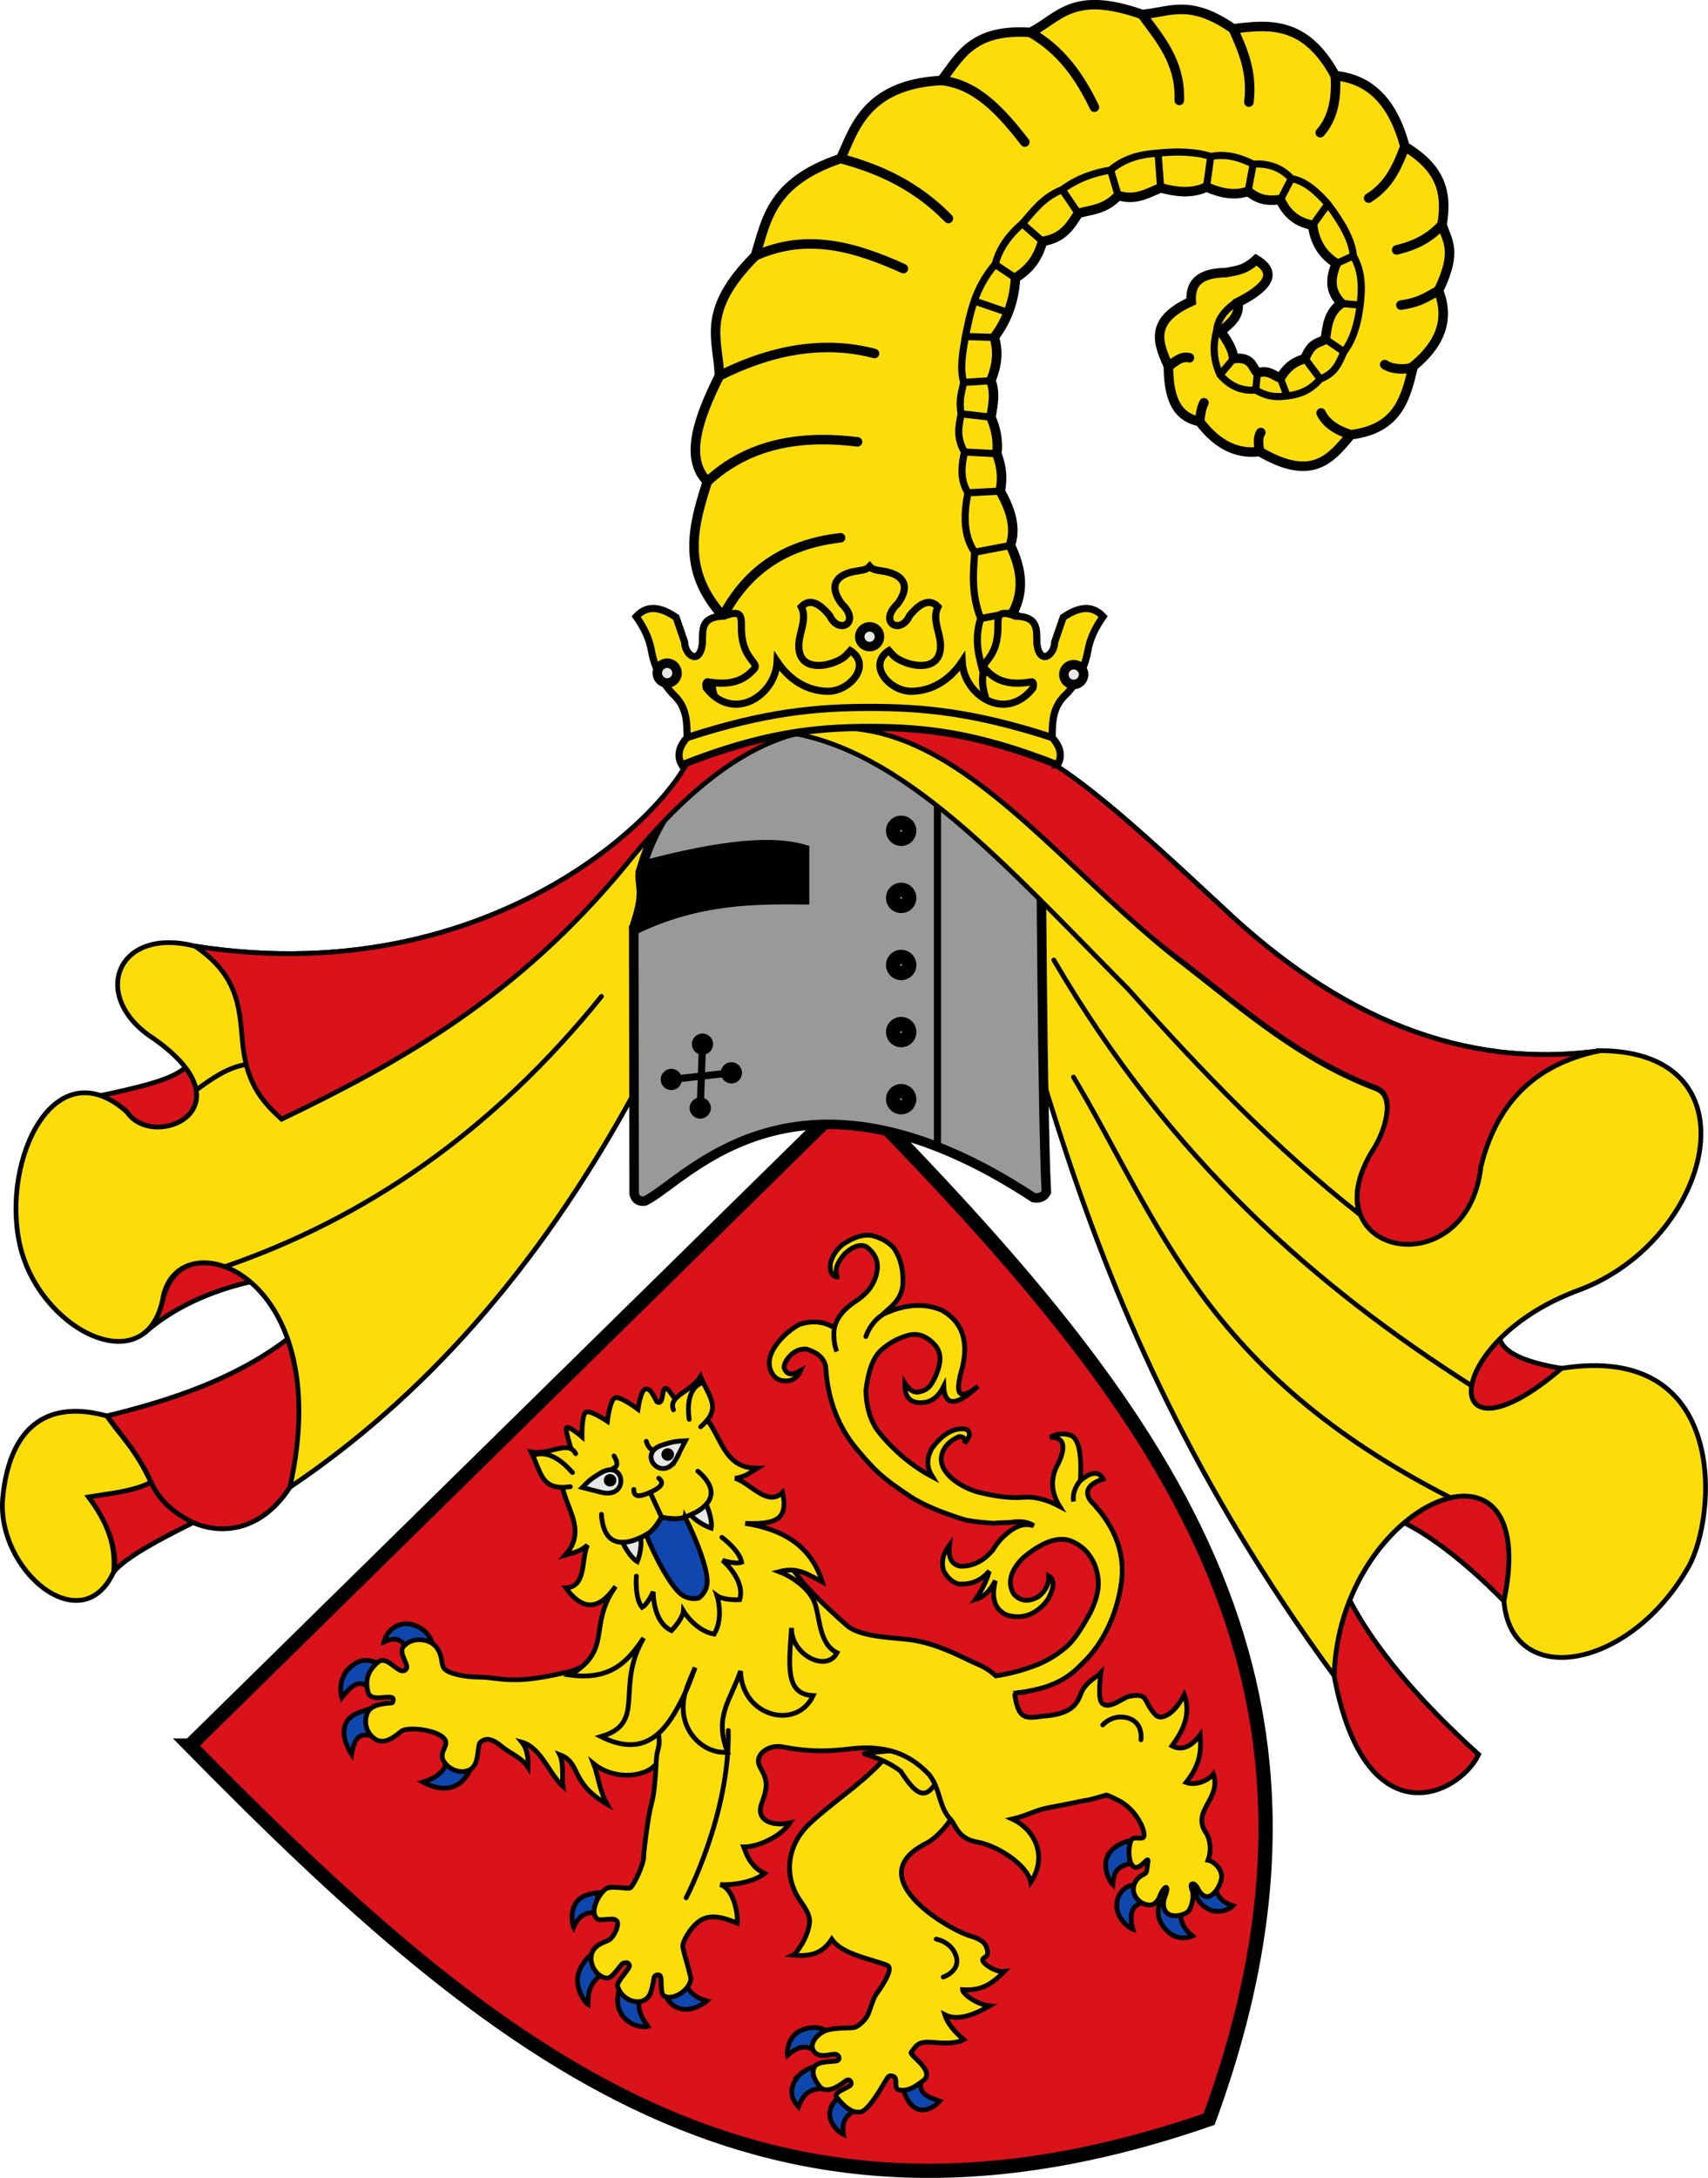 <?xml version="1.0" encoding="UTF-8" standalone="no"?>
<!-- Created with Inkscape (http://www.inkscape.org/) -->

<svg
   xmlns:dc="http://purl.org/dc/elements/1.1/"
   xmlns:cc="http://creativecommons.org/ns#"
   xmlns:rdf="http://www.w3.org/1999/02/22-rdf-syntax-ns#"
   xmlns:svg="http://www.w3.org/2000/svg"
   xmlns="http://www.w3.org/2000/svg"
   xmlns:sodipodi="http://sodipodi.sourceforge.net/DTD/sodipodi-0.dtd"
   xmlns:inkscape="http://www.inkscape.org/namespaces/inkscape"
   width="95.054mm"
   height="121.167mm"
   viewBox="0 0 95.054 121.167"
   version="1.1"
   id="svg8"
   inkscape:version="0.92.4 (5da689c313, 2019-01-14)"
   sodipodi:docname="CoA Sayn.svg">
  <defs
     id="defs2" />
  <sodipodi:namedview
     id="base"
     pagecolor="#ffffff"
     bordercolor="#666666"
     borderopacity="1.0"
     inkscape:pageopacity="0.0"
     inkscape:pageshadow="2"
     inkscape:zoom="1.4"
     inkscape:cx="96.060833"
     inkscape:cy="221.53908"
     inkscape:document-units="mm"
     inkscape:current-layer="layer1"
     showgrid="false"
     inkscape:snap-global="false"
     inkscape:snap-grids="false"
     inkscape:snap-to-guides="false"
     inkscape:window-width="1920"
     inkscape:window-height="1001"
     inkscape:window-x="-9"
     inkscape:window-y="-9"
     inkscape:window-maximized="1"
     inkscape:object-paths="false"
     inkscape:object-nodes="true">
    <inkscape:grid
       type="xygrid"
       id="grid826"
       originx="-125.135"
       originy="54.579" />
  </sodipodi:namedview>
  <g
     inkscape:label="Ebene 1"
     inkscape:groupmode="layer"
     id="layer1"
     transform="translate(-125.135,-230.413)">
    <g
       id="g7974">
      <g
         transform="translate(102.054,0.756)"
         id="g5171">
        <path
           style="fill:#da121a;fill-opacity:1;stroke:#000000;stroke-width:0.265px;stroke-linecap:butt;stroke-linejoin:miter;stroke-opacity:1"
           d="m 31.159,303.785 c 0.58,-0.501 0.813,-1.125 0.969,-1.776 0.816,-3.329 4.068,-1.909 4.879,-1.037 -2.391,0.559 -4.338,1.499 -5.848,2.813 z"
           id="path3963"
           inkscape:connector-curvature="0"
           sodipodi:nodetypes="cccc" />
        <path
           style="fill:#fcdd09;fill-opacity:1;stroke:#000000;stroke-width:0.265px;stroke-linecap:butt;stroke-linejoin:miter;stroke-opacity:1"
           d="m 29.411,317.104 c -1.785,3.915 -6.561,-0.11 -6.175,-4.131 0.349,-3.641 2.215,-5.527 5.797,-4.538 0.815,1.199 1.573,1.771 2.453,3.7 -0.934,0.484 -2.234,0.617 -3.469,0.812 0.935,1.203 1.525,2.54 1.394,4.158 z"
           id="path3970"
           inkscape:connector-curvature="0"
           sodipodi:nodetypes="cscccc" />
        <path
           style="fill:#da121a;fill-opacity:1;stroke:#000000;stroke-width:0.265px;stroke-linecap:butt;stroke-linejoin:miter;stroke-opacity:1"
           d="m 97.329,322.891 c 0.274,-9.702 11.644,-14.593 9.449,-4.158 -10.399,-10.526 -14.32,-3.078 -1.407,8.535 -1.142,2.352 -6.343,4.702 -8.042,-4.377 z"
           id="path3944"
           inkscape:connector-curvature="0"
           sodipodi:nodetypes="cccc" />
        <path
           style="fill:#da121a;fill-opacity:1;stroke:#000000;stroke-width:0.265px;stroke-linecap:butt;stroke-linejoin:miter;stroke-opacity:1"
           d="m 109.991,305.788 c -3.459,2.951 -5.159,2.58 -5.026,1.113 0.066,-0.733 0.591,-1.741 1.583,-2.743 0.218,0.713 1.266,1.274 3.443,1.63 z"
           id="path3956"
           inkscape:connector-curvature="0"
           sodipodi:nodetypes="cccc" />
        <path
           style="fill:#da121a;fill-opacity:1;stroke:#000000;stroke-width:0.265px;stroke-linecap:butt;stroke-linejoin:miter;stroke-opacity:1"
           d="m 33.395,289.044 c -0.711,0.695 -2.697,1.134 -4.716,1.567 0.597,0.225 1.063,0.544 1.465,0.908 1.354,1.957 5.435,0.332 3.251,-2.476 z"
           id="path3960"
           inkscape:connector-curvature="0"
           sodipodi:nodetypes="cccc" />
        <path
           style="fill:#da121a;fill-opacity:1;stroke:#000000;stroke-width:0.265px;stroke-linecap:butt;stroke-linejoin:miter;stroke-opacity:1"
           d="m 39.089,304.152 c -2.906,2.207 -6.4,3.387 -10.056,4.281 0.892,1.178 1.863,2.293 2.457,3.709 1.274,2.642 5.276,4.027 7.725,0.26 0.662,-2.761 0.798,-5.43 -0.126,-8.25 z"
           id="path3966"
           inkscape:connector-curvature="0"
           sodipodi:nodetypes="ccccc" />
        <path
           style="fill:#da121a;fill-opacity:1;stroke:#000000;stroke-width:0.265px;stroke-linecap:butt;stroke-linejoin:miter;stroke-opacity:1"
           d="m 31.487,312.134 c -1.155,0.552 -2.314,0.609 -3.469,0.812 1.441,1.92 1.558,3.492 1.394,4.158 0.671,-0.797 2.435,-1.75 4.415,-2.734 -1.074,-0.537 -1.905,-1.246 -2.34,-2.236 z"
           id="path3968"
           inkscape:connector-curvature="0"
           sodipodi:nodetypes="ccccc" />
        <g
           id="g5155">
          <path
             sodipodi:nodetypes="ccccccscccccccccscsc"
             inkscape:connector-curvature="0"
             id="path3905"
             d="m 112.12,288.113 c -7.644,1.067 -14.583,-1.894 -20.981,-7.951 -11.915,-11.082 -12.947,-11.782 -29.333,-9.555 0.177,2.724 -10.316,14.443 -27.863,11.693 -4.389,-1.137 -5.914,2.845 -2.288,5.156 5.473,3.866 -0.043,6.27 -1.512,4.063 -4.035,-3.585 -7,2.662 -5.966,7.357 1.044,4.742 6.94,7.709 7.95,3.131 0.665,-4.641 9.803,-1.739 7.087,10.394 7.22,-4.856 13.692,-11.904 19.15,-21.923 l 0.139,-9.674 c 0.214,-0.804 0.407,-1.609 0.201,-2.421 0.62,-2.749 3.205,-6.837 3.102,-7.778 4.468,-0.685 8.854,-1.15 13.133,-0.901 5.784,14.887 6.786,31.917 22.39,53.185 0.274,-9.702 11.644,-14.593 9.449,-4.158 0.409,4.952 7.02,3.844 10.271,-1.902 1.579,-2.791 2.292,-12.524 -7.059,-11.044 -6.917,5.902 -6.801,-1.485 0.945,-4.347 7.385,-2.728 10.139,-13.294 1.184,-13.328 z"
             style="fill:#fcdd09;fill-opacity:1;stroke:#000000;stroke-width:0.265px;stroke-linecap:butt;stroke-linejoin:miter;stroke-opacity:1" />
          <g
             id="g3985">
            <path
               style="fill:none;stroke:#000000;stroke-width:0.265px;stroke-linecap:butt;stroke-linejoin:miter;stroke-opacity:1"
               d="m 34.001,290.302 c 0.883,-0.652 1.775,-1.266 2.782,-1.423"
               id="path3972"
               inkscape:connector-curvature="0"
               sodipodi:nodetypes="cc" />
            <path
               style="fill:none;stroke:#000000;stroke-width:0.265px;stroke-linecap:round;stroke-linejoin:miter;stroke-opacity:1"
               d="m 35.604,300.127 c 7.762,-2.675 14.825,-7.448 20.95,-15.034"
               id="path3974"
               inkscape:connector-curvature="0"
               sodipodi:nodetypes="cc" />
            <path
               style="fill:none;stroke:#000000;stroke-width:0.265px;stroke-linecap:round;stroke-linejoin:miter;stroke-opacity:1"
               d="M 103.805,312.985 C 90.066,305.993 87.626,297.646 82.824,289.582"
               id="path3977"
               inkscape:connector-curvature="0"
               sodipodi:nodetypes="cc" />
            <path
               style="fill:none;stroke:#000000;stroke-width:0.265px;stroke-linecap:round;stroke-linejoin:miter;stroke-opacity:1"
               d="m 104.983,306.756 c -8.653,-5.508 -16.732,-12.537 -23.255,-23.686"
               id="path3979"
               inkscape:connector-curvature="0"
               sodipodi:nodetypes="cc" />
          </g>
        </g>
      </g>
      <g
         id="g7565">
        <path
           inkscape:connector-curvature="0"
           id="path2384"
           style="fill:#da121a;fill-opacity:1;fill-rule:evenodd;stroke:#000000;stroke-width:0.794;stroke-linecap:butt;stroke-linejoin:miter;stroke-miterlimit:4;stroke-dasharray:none;stroke-opacity:1"
           d="m 135.707,327.529 36.918,-36.279 c 17.363,17.679 28.786,32.541 19.797,57.069 -24.681,8.56 -39.342,-3.121 -56.715,-20.79 z"
           sodipodi:nodetypes="cccc" />
        <g
           id="g7521">
          <path
             sodipodi:nodetypes="ccccccccccccccccccccc"
             inkscape:connector-curvature="0"
             style="color:#000000;display:inline;overflow:visible;visibility:visible;fill:#0f47af;fill-opacity:1;fill-rule:evenodd;stroke:#000000;stroke-width:0.265;stroke-linecap:butt;stroke-linejoin:miter;stroke-miterlimit:4;stroke-dasharray:none;stroke-dashoffset:0;stroke-opacity:1;marker:none;enable-background:accumulate"
             id="path3031-4-4-7-0-9-0-0"
             d="m 169.354,343.623 c -0.428,0.423 -0.419,1.043 -0.394,1.14 0.839,-0.723 1.181,-0.45 1.936,-0.106 0.086,-0.514 0.167,-0.962 0.243,-1.233 -0.11,-0.142 -0.669,-0.331 -1.314,-0.094 -0.197,0.073 -0.351,0.174 -0.471,0.293 z m 0.287,2.215 c -0.089,0.084 -0.17,0.181 -0.237,0.293 -0.486,0.822 0.016,1.314 0.17,1.49 0.381,-1.071 0.997,-0.98 1.763,-1.044 l -0.546,-1.265 c -0.219,0.037 -0.764,0.16 -1.151,0.526 z m 2.705,0.933 c 0,0 -0.81,0.33 -0.996,0.984 -0.2,0.706 0.434,1.281 0.726,1.406 -0.169,-0.945 0.443,-1.333 1.082,-1.438 z m 3.006,-0.37 c 0.382,1.852 1.542,1.539 2.078,0.905 -0.871,-0.298 -1.233,-0.463 -0.977,-1.387 z" />
          <path
             inkscape:connector-curvature="0"
             style="color:#000000;display:inline;overflow:visible;visibility:visible;fill:#fcdd09;fill-opacity:1;fill-rule:evenodd;stroke:#000000;stroke-width:0.265;stroke-linecap:butt;stroke-linejoin:miter;stroke-miterlimit:4;stroke-dasharray:none;stroke-dashoffset:0;stroke-opacity:1;marker:none;enable-background:accumulate"
             id="path3039-5-6-2-9-7-6-4"
             d="m 170.139,331.922 c -1.347,1.323 -1.299,3.043 -0.486,4.215 0.349,0.503 0.568,0.867 0.534,1.234 -0.086,0.901 -0.793,1.769 -0.894,1.814 1.03,0.099 1.635,-0.125 2.133,-0.883 0.552,0.825 2.04,1.059 3.07,1.446 0.348,0.131 -0.046,0.851 -0.607,1.63 -0.182,0.253 -0.347,0.946 -0.5,1.212 -0.159,0.275 -0.509,0.578 -0.713,0.624 -0.21,0.048 -1.206,-0.02 -1.68,0.215 -0.442,0.218 -0.798,0.692 -0.608,1.04 0.302,0.555 1.05,0.162 1.277,0.239 0.22,0.075 0.209,0.32 0.04,0.364 -0.201,0.052 -1.066,-5.2e-4 -1.242,0.332 -0.133,0.25 -0.121,0.579 0.3,1.105 0.357,0.446 1.143,-0.083 1.413,-0.31 0.22,-0.185 0.392,0.043 0.306,0.203 -0.092,0.172 -1.011,0.394 -0.774,0.701 0.237,0.307 0.782,0.948 1.352,0.802 0.448,-0.115 1.213,-1.484 1.306,-1.636 0.11,-0.181 0.211,-0.364 0.302,-0.367 0.618,-0.019 0.06,0.739 0.558,0.796 0.529,0.061 0.9,-0.25 1.269,-0.51 0.758,-0.534 -0.788,-1.445 -0.651,-1.594 0.269,-0.349 0.344,-0.517 0.794,-0.561 0.45,-0.044 1.443,0.211 2.132,-0.145 -0.517,-0.434 -0.902,-0.902 -1.056,-1.383 0.724,0.369 1.654,-0.009 2.498,-0.495 -0.723,-0.062 -1.515,-0.685 -1.515,-0.9 0.925,0.058 1.517,-0.172 2.328,-1.016 -0.43,0.06 -1.086,-0.354 -1.18,-0.559 -0.144,-0.315 0.436,-0.089 0.196,-0.781 -0.151,-0.436 -0.731,-0.571 -1.008,-0.664 -1.268,-0.425 -6.015,-3.256 -2.392,-5.098 1.395,-0.709 2.526,-3.226 2.492,-3.545 -0.267,-2.538 -2.495,-2.713 -3.758,-2.829 -0.786,2.159 -3.512,3.657 -5.236,5.304 z"
             sodipodi:nodetypes="cccccccccccccccccccccccccccccccscsccc" />
          <path
             sodipodi:nodetypes="ccccc"
             inkscape:connector-curvature="0"
             style="color:#000000;display:inline;overflow:visible;visibility:visible;fill:#fcdd09;fill-opacity:1;fill-rule:evenodd;stroke:#000000;stroke-width:0.265;stroke-linecap:butt;stroke-linejoin:miter;stroke-miterlimit:4;stroke-dasharray:none;stroke-dashoffset:0;stroke-opacity:1;marker:none;enable-background:accumulate"
             id="path3041-5-0-6-4-2-9-7"
             d="m 175.257,328.954 c 0.789,1.2 1.273,1.615 1.865,0.796 0.494,-0.678 0.032,-1.149 -0.657,-1.54 -0.615,-0.348 -1.147,-0.468 -1.937,-0.374 -2.515,0.247 -0.862,-0.095 0.729,1.117 z" />
          <path
             d="m 157.307,336.133 c -0.406,0.406 -0.392,1.175 -0.246,1.498 0.27,-0.61 0.653,-0.826 1.174,-0.81 l 0.203,-1.106 c 0,0 -0.649,0.038 -1.044,0.34 -0.031,0.024 -0.059,0.05 -0.086,0.077 z m 0.63,3.105 c -0.222,0.22 -0.535,0.602 -0.635,1.071 -0.155,0.735 0.381,1.531 0.558,1.624 -0.009,-0.889 0.191,-1.352 1.175,-1.982 l -0.866,-0.919 c 0,0 -0.099,0.074 -0.232,0.206 z m 1.822,1.441 c 0,0 -0.491,0.932 -0.107,1.67 0.41,0.787 1.265,0.885 1.535,0.804 -0.337,-0.501 -0.84,-1.2 -0.173,-2.185 z m 2.182,0.127 c 0.115,0.372 0.246,0.971 0.824,1.274 0.704,0.369 1.509,-0.169 1.713,-0.344 -0.884,-0.239 -1.165,-0.735 -1.434,-1.542 z"
             id="path3055-1-1-6-3-2-3-4"
             style="color:#000000;display:inline;overflow:visible;visibility:visible;fill:#0f47af;fill-opacity:1;fill-rule:evenodd;stroke:#000000;stroke-width:0.265;stroke-linecap:butt;stroke-linejoin:miter;stroke-miterlimit:4;stroke-dasharray:none;stroke-dashoffset:0;stroke-opacity:1;marker:none;enable-background:accumulate"
             inkscape:connector-curvature="0" />
          <g
             style="display:inline;fill:#fcef3c;fill-opacity:1;stroke:#000000;stroke-width:2.769;stroke-miterlimit:4;stroke-dasharray:none;stroke-opacity:1"
             id="g3019-8-9-9-1-1-4-2"
             transform="matrix(0.073,-0.061,0.061,0.073,138.242,324.456)">
            <path
               inkscape:connector-curvature="0"
               style="color:#000000;display:inline;overflow:visible;visibility:visible;fill:#0f47af;fill-opacity:1;fill-rule:evenodd;stroke:#000000;stroke-width:3.149;stroke-linecap:butt;stroke-linejoin:miter;stroke-miterlimit:4;stroke-dasharray:none;stroke-dashoffset:0;stroke-opacity:1;marker:none;enable-background:accumulate"
               id="path3021-8-3-7-2-9-9-0"
               transform="matrix(0.878,-0.049,0.049,0.878,-31.865,-17.784)"
               d="m 100.406,63.094 c -10.114,0.192 -15.591,8.079 -17.031,10.938 17.972,-2.722 16.411,2.56 19.719,13.25 L 118.688,80.75 C 117.275,75.131 114.799,66.011 106.5,63.844 c -2.196,-0.573 -4.221,-0.786 -6.094,-0.75 z m 37.906,0.438 c -3.399,-0.067 -6.729,0.907 -9.125,2.656 7.044,2.514 10.928,5.506 7.406,17.156 l 13.344,8.875 c 3.328,-4.026 6.824,-13.231 0.125,-22.719 -2.867,-4.061 -7.38,-5.883 -11.75,-5.969 z M 78.625,87.562 C 72.586,87.381 65.348,91.266 62.375,106.031 78.096,94.162 78.159,105.605 86.031,113.25 l 10.625,-18.094 c 0,0 -6.036,-4.281 -14.094,-6.906 -1.198,-0.39 -2.544,-0.646 -3.938,-0.688 z m 32.656,58.562 c -6.582,10.649 -15.364,11.329 -26.812,5.844 7.307,21.353 23.868,21.132 38.875,9.188 z" />
            <path
               inkscape:connector-curvature="0"
               style="color:#000000;display:inline;overflow:visible;visibility:visible;fill:#fcdd09;fill-opacity:1;fill-rule:evenodd;stroke:#000000;stroke-width:2.769;stroke-linecap:butt;stroke-linejoin:miter;stroke-miterlimit:4;stroke-dasharray:none;stroke-dashoffset:0;stroke-opacity:1;marker:none;enable-background:accumulate"
               id="path3029-2-4-3-5-8-4-8"
               d="m 98.501,125.347 c 0.889,5.229 4.911,12.556 3.959,18.978 3.503,-3.896 6.617,-8.713 6.651,-13.638 6.555,9.628 0.393,24.304 1.84,35.248 2.624,-4.048 9.277,-10.237 10.465,-15.438 6.781,12.013 -6.142,15.906 2.694,40.028 1.654,-9.103 7.092,-16.961 9.135,-23.276 3.324,16.801 20.525,26.677 29.477,23.121 23.28,25.744 47.76,12.997 44.111,-16.766 0,0 -0.242,-41.274 -5.696,-44.655 -5.922,-3.671 -36.564,-7.951 -45.091,-12.468 -9.624,-5.098 -17.514,-9.178 -25.143,-15.167 -7.629,-5.989 -11.522,-11.601 -16.544,-15.833 -7.069,-5.958 -12,-12.812 -12.411,-16.147 -0.503,-4.081 3.373,-5.5 4.316,-12.122 1.122,-7.879 -7.503,-15.532 -14.804,-13.781 -4.162,0.998 -3.978,8.881 -6.125,10.644 -0.506,0.416 -1.138,0.597 -1.983,0.423 -4.426,-0.913 -1.889,-13.769 -8.914,-13.699 -7.025,0.07 -12.42,2.647 -15.64,9.806 -2.588,5.754 8.236,8.657 8.895,11.861 0.148,0.718 -1.292,1.893 -2.031,1.935 -0.488,0.028 -8.666,-7.47 -14.39,-5.031 -4.46,1.901 -8.996,7.68 -6.823,15.007 1.879,6.336 10.449,6.103 14.582,6.209 4.9,0.125 16.888,13.112 16.519,19.431 0.141,5.058 -7.504,3.684 -8.609,9.587 -1.417,7.57 5.049,15.399 11.485,13.884 4.816,-1.134 9.536,-7.907 11.737,-8.295 5.373,-0.466 7.352,4.35 8.337,10.155 z" />
          </g>
          <path
             inkscape:connector-curvature="0"
             style="color:#000000;display:inline;overflow:visible;visibility:visible;fill:#0f47af;fill-opacity:1;fill-rule:evenodd;stroke:#000000;stroke-width:0.265;stroke-linecap:butt;stroke-linejoin:miter;stroke-miterlimit:4;stroke-dasharray:none;stroke-dashoffset:0;stroke-opacity:1;marker:none;enable-background:accumulate"
             id="path3069-1-6-0-7-2-7-4"
             d="m 186.909,333.465 c -0.052,0.067 -0.099,0.139 -0.138,0.219 -0.286,0.584 0.075,1.362 0.294,1.58 0.05,-0.733 0.273,-1.084 1.214,-1.208 -0.073,-0.317 -0.16,-0.772 -0.248,-1.23 -0.133,0.005 -0.758,0.169 -1.123,0.639 z m 0.639,2.196 c -0.12,0.146 -0.219,0.341 -0.254,0.585 -0.132,0.91 0.755,1.459 0.884,1.504 -0.254,-1.082 0.036,-1.462 0.943,-1.553 l -1.002,-0.896 c -0.114,0.005 -0.372,0.117 -0.571,0.36 z m 2.164,0.551 c 0,0 -0.405,0.711 0.234,1.479 0.638,0.767 1.375,0.513 1.549,0.43 -0.583,-0.464 -0.861,-1.132 -0.489,-1.962 z m 1.98,-0.79 c -0.003,0.24 -0.075,0.688 0.519,1.105 0.639,0.449 1.344,0.129 1.545,-0.089 -0.749,-0.216 -1.026,-0.752 -1.007,-1.333 z" />
          <g
             transform="matrix(0.06,-0.059,0.059,0.06,111.352,324.577)"
             id="g6278">
            <path
               sodipodi:nodetypes="cccccccccccccccccccccccccccccccccccccccccccccccccccccccccccccccccccccccccccccccccccccccccccccccccscccccccccccccccccccccccccccccccccscccccccccccccccccccccscsccccccccccccccccccccccccccccccccscccccccccccccsccsccc"
               style="fill:#fcdd09;fill-opacity:1;stroke:#000000;stroke-width:3.161;stroke-miterlimit:4;stroke-dasharray:none"
               d="m 597.494,587.506 c 1.155,0.833 2.313,1.784 3.463,2.617 10.813,7.376 22.262,13.51 38.409,12.914 h 0.437 0.721 0.288 0.723 c 19.187,0.233 38.164,-7.686 52.873,-18.393 16.869,-12.019 25.38,-30.221 25.522,-54.256 0.573,-4.164 2.448,-6.543 5.767,-7.139 2.6,-0.355 5.914,0.355 10.239,2.499 1.729,-5.71 -2.021,-9.042 -11.104,-9.757 h -0.146 c -0.146,-0.118 -0.435,-0.118 -0.575,-0.118 -5.771,0.833 -9.951,3.093 -12.547,6.78 2.596,-3.688 6.775,-5.948 12.547,-6.78 0.146,-0.119 0.434,-0.119 0.575,-0.119 13.7,-12.493 19.032,-21.297 15.86,-26.295 -2.16,-3.927 -5.479,-6.663 -10.236,-7.973 6.486,6.067 3.893,11.423 -7.787,15.941 -10.669,2.854 -17.305,9.995 -19.754,21.063 -2.886,-9.161 -7.065,-16.184 -12.546,-20.821 -6.777,-5.475 -13.41,-13.92 -20.044,-24.985 -3.75,-7.496 -5.479,-14.275 -5.334,-20.583 0,-1.547 0.287,-2.975 0.573,-4.4 v -0.117 c 1.011,-4.046 3.173,-6.782 6.487,-8.566 4.475,-2.379 9.806,-2.379 15.72,-0.119 2.309,2.145 2.159,4.046 -0.435,5.71 6.055,-0.475 8.507,-2.497 7.063,-6.187 -0.723,-0.952 -1.586,-1.784 -2.45,-2.617 -5.049,-4.165 -12.543,-5.593 -22.495,-3.926 -0.146,0.119 -0.287,0.119 -0.575,0.119 -0.288,0.118 -0.722,0.354 -1.01,0.476 -6.202,2.144 -9.811,6.544 -11.249,13.088 -4.471,-14.041 -6.057,-29.147 -4.612,-45.448 0.865,-8.687 5.192,-17.488 13.268,-26.176 10.237,-8.092 18.603,-12.136 25.668,-11.896 6.926,0.236 13.411,2.021 19.757,5.473 6.2,3.451 8.798,9.638 8.075,18.322 -0.864,5.593 -5.05,9.875 -12.4,12.969 -0.435,0.119 -0.575,0.357 -0.865,0.478 -1.299,0.478 -2.885,1.069 -4.611,1.548 -0.726,0.118 -1.441,0.354 -2.163,0.476 -3.314,0.833 -6.777,-0.237 -10.096,-2.734 -2.162,-2.262 -2.597,-5.594 -1.587,-9.993 -6.486,6.066 -6.921,11.775 -1.153,17.015 4.612,4.283 10.671,4.996 18.026,2.498 -8.078,8.923 -4.474,14.276 10.957,15.586 1.587,0.118 3.317,0.237 5.192,0.237 -11.685,-1.189 -14.564,-4.401 -8.653,-9.398 0.867,-0.833 1.876,-1.666 3.318,-2.498 1.009,-0.714 1.874,-1.429 3.024,-2.021 18.313,-9.994 25.093,-22.965 20.479,-38.786 -4.185,-9.876 -11.972,-17.61 -23.65,-22.847 -1.874,-0.832 -3.893,-1.547 -6.057,-2.498 2.453,0.118 5.048,0.237 7.643,0.356 6.054,0.247 11.245,-1.418 15.426,-4.868 7.065,-6.425 11.395,-13.563 12.836,-21.535 0.266,-5.351 -1.178,-10.705 -4.494,-16.058 -0.146,-0.119 -0.146,-0.237 -0.146,-0.237 -0.432,-0.595 -0.864,-0.953 -1.295,-1.428 -0.146,-0.238 -0.289,-0.356 -0.289,-0.476 -0.577,-0.479 -1.011,-0.833 -1.589,-1.312 -1.874,-1.547 -4.178,-2.854 -6.921,-3.807 -0.145,-0.119 -0.431,-0.119 -0.574,-0.238 -2.309,-0.713 -4.614,-1.427 -7.354,-1.903 -5.046,-0.476 -9.808,0.598 -14.132,3.096 -4.325,3.447 -5.48,6.664 -3.465,9.397 0,0.118 0,0.237 0.146,0.355 0.145,-0.119 0.145,-0.355 0.289,-0.479 1.729,-4.165 6.345,-6.424 13.985,-7.019 3.315,0.118 6.058,0.595 8.073,1.427 1.73,0.713 3.029,1.666 4.038,2.736 0.289,0.354 0.437,0.714 0.726,1.071 0.285,0.354 0.432,0.949 0.721,1.547 1.011,7.021 -1.01,12.374 -6.058,16.181 -6.488,4.878 -14.424,6.424 -23.938,4.521 -9.518,-1.901 -17.015,-1.068 -22.638,2.617 h -0.146 c -4.327,3.45 -7.646,7.495 -9.808,12.254 2.162,-4.759 5.479,-8.804 9.808,-12.254 v -0.112 c -1.876,-7.853 -6.923,-13.682 -14.854,-17.728 -5.479,-1.547 -11.534,-2.142 -18.313,-1.428 -9.519,1.188 -15.287,4.998 -17.16,11.541 -1.298,4.641 0.289,8.686 4.902,11.896 2.739,1.547 5.914,1.785 9.66,0.356 -6.488,-1.665 -8.651,-4.643 -6.343,-9.042 1.729,-1.784 4.758,-2.855 9.228,-2.855 4.181,0.119 7.498,1.666 9.949,4.522 2.884,5.354 3.751,9.875 2.452,13.92 -0.437,1.546 -1.298,2.974 -2.452,4.283 -12.401,14.396 -19.755,30.22 -22.207,47.591 -1.44,13.682 -1.585,23.676 -0.864,29.98 0.146,2.263 0.576,4.521 0.864,7.021 0.722,4.521 1.729,9.638 2.885,15.111 1.876,8.444 6.027,19.45 14.445,35.214 1.258,2.355 4.851,7.291 12.615,16.038 2.02,1.188 6.825,6.215 8.557,7.402 5.193,3.81 8.219,7.854 8.94,12.02 -2.312,-4.521 -6.488,-7.259 -12.546,-8.329 -1.013,-0.12 -2.021,-0.356 -3.027,-0.356 -5.048,-0.595 -10.096,-0.12 -14.997,1.19 -3.173,0.236 -6.2,0.236 -8.942,-0.238 -5.479,-0.952 -10.094,-3.332 -13.693,-7.02 -3.606,-4.878 -2.021,-9.994 4.609,-15.229 -7.21,1.071 -11.969,4.165 -14.708,9.4 -1.438,4.878 -1.295,9.161 0.727,12.967 5.046,5.949 11.392,8.804 19.028,8.448 h 1.594 c -0.578,0.234 -1.014,0.595 -1.594,0.832 -5.047,2.734 -11.103,4.759 -18.168,6.066 4.9,2.736 10.958,2.854 18.168,0.357 -10.233,6.305 -13.694,13.444 -10.521,21.534 4.758,8.564 12.396,12.729 23.217,12.135 h 0.146 c 0.144,-0.119 0.283,-0.119 0.571,-0.119 1.013,-0.119 1.876,-0.236 2.886,-0.354 8.65,-2.737 12.259,-6.31 11.104,-10.708 -3.315,3.926 -8.219,5.59 -14.275,5.114 -7.21,-1.902 -10.813,-5.946 -10.67,-12.49 0.866,-3.929 2.889,-6.9 5.914,-9.045 3.604,-2.498 8.797,-3.928 15.433,-3.928 16.146,1.312 26.24,5.949 30.139,13.921 3.604,8.447 2.974,15 0.381,22.376 -4.471,9.876 -10.527,15.75 -24.516,20.748 -8.65,2.5 -17.654,5.045 -25.3,5.045 -7.643,-0.234 -16.051,-2.053 -22.829,-4.786 -7.921,-3.354 -17.434,-8.243 -25.515,-14.304 -0.529,-7.506 -2.123,-11.337 -4.407,-16.974 -4.448,-12.027 -8.384,-24.179 -17.076,-36.771 -6.676,-9.672 -24.466,-26.205 -25.421,-39.152 -1.249,-16.781 -1.566,-34.696 -0.528,-43.425 2.844,-23.917 3.846,-28.461 -18.819,-36.161 -13.399,-4.552 -59.94,-16.495 -81.97,7.865 -11.257,12.446 -23.373,11.612 -33.164,28.233 -9.791,16.621 -10.013,11.332 -18.492,19.262 -8.48,7.931 -16.158,14.085 -18.586,15.658 -4.857,3.146 -6.568,3.775 -14.741,9.981 -8.173,6.206 -15.473,12.005 -16.835,13.528 -2.724,3.045 -17.31,8.769 -20.561,8.398 -2.006,-0.229 -7.715,-10.075 -11.997,-10.872 -5.367,-0.998 -18.008,2.785 -18.157,9.602 -0.08,3.652 9.742,7.118 8.189,11.213 -1.057,2.787 -8.795,5.545 -12.227,4.756 -1.962,-0.451 -7.622,-3.739 -12.27,-2.492 -8.684,2.33 -11.332,14.862 -6.185,19.746 2.616,2.482 12.8,-0.564 14.329,0.326 1.733,1.008 2.844,1.8 1.914,3.759 -1.008,2.125 -13.614,1.558 -15.204,4.326 -5.414,9.425 2.291,22.863 12.147,18.58 3.311,-1.439 6.477,-3.853 8.693,-5.463 1.967,-1.429 3.798,0.364 3.996,1.442 0.452,2.454 -8.639,8.194 -7.423,11.917 2.339,7.161 17.567,9.028 21.27,3.05 2.874,-4.639 8.721,-15.641 9.82,-17.135 0.55,-0.747 1.403,-2.42 8.217,-4.241 16.999,-4.089 22.676,3.309 28.85,17.676 5.533,-4.673 14.264,-18.473 9.8,-26.029 6.318,6.679 16.947,14.286 26.084,15.242 -3.68,-10.13 1.061,-18.66 2.522,-22.129 5.838,6.05 21.602,12.495 32.888,10.086 -9.708,-6.075 -15.247,-17.046 -4.378,-22.167 10.869,-5.121 13.639,-8.072 16.135,-17.693 2.496,-9.621 14.996,-6.608 19.738,0.187 4.743,6.795 6.644,9.306 12.147,15.496 5.921,6.66 13.885,13.212 19.094,17.239 5.885,4.551 11.362,9.537 16.307,16.733 6.335,9.218 9.319,19.65 8.988,32.333 -1.445,12.222 -10.697,19.365 -10.656,31.411 -0.382,4.637 -5.415,12.053 2.231,22.585 7.645,10.532 13.004,33.924 6.482,43.528 20.488,-4.274 26.312,-23.367 20.575,-38.352 8.933,5.454 14.579,6.394 21.877,11.14 2.765,1.798 15.359,10.375 18.442,12.099 6.452,4.583 5.545,3.748 15.239,9.136 0.811,1.123 3.693,9.208 4.023,11.356 0.096,0.621 1.218,5.533 0.352,11.509 -0.767,5.288 -2.77,11.387 -5.446,13.681 -2.755,2.361 -4.782,-4.968 -8.198,-3.815 -4.519,1.525 -12.88,9.969 -10.914,14.248 1.912,4.163 12.484,0.819 8.842,3.651 l -4.657,3.621 c -2.863,2.226 -4.556,-1.844 -11.03,0.22 -7.956,2.537 -8.561,12.939 -3.25,17.687 3.494,3.124 9.406,-0.124 9.406,-0.124 6.711,-2.7 9.492,-0.576 1.067,3.082 0,0 -8.104,3.704 -5.989,10.255 1.442,4.469 8.55,8.312 11.913,7.185 4.463,-1.495 9.142,-5.205 10.226,-8.048 2.033,-5.334 4.813,-2.757 3.454,1.448 -0.772,2.389 -1.959,7.418 1.57,9.318 4.302,2.315 13.264,-0.8 15.703,-4.034 3.736,-4.952 2.03,-11.664 0.645,-13.442 6.95,-3.401 10.114,-8.554 11.612,-13.082 2.581,-18.327 23.286,-9.245 30.807,-25.027 -5.992,0.547 -13.747,-2.634 -16.733,-8.691 15.544,-1.968 21.769,-7.91 28.659,-15.909 -6.224,1.015 -15.661,0.906 -18.379,-7.88 7.426,-1.318 23.018,-3.833 29.506,-18.45 -14.731,4.899 -22.88,1.034 -22.866,-3.417 0.043,-13.159 7.657,-13.647 -4.002,-21.439 -3.276,-2.189 -15.797,-2.636 -15.835,-9.325 -0.021,-3.548 9.048,-11.332 13.517,-14.803 -3.187,0.148 -11.779,-2.731 -18.713,0.432 -6.934,3.164 -13.256,5.08 -25.859,-4.492 -9.345,-8.231 -17.919,-9.572 -6.24,-25.412 1.404,-0.592 2.265,0.122 3.273,0.955 z"
               id="path5862"
               inkscape:connector-curvature="0" />
            <path
               id="path5875-1"
               d="m 690.137,348.533 c 0,0 8.384,-4.658 18.475,-2.467"
               inkscape:connector-curvature="0"
               style="fill:none;stroke:#000000;stroke-width:3.161;stroke-linecap:round;stroke-linejoin:round;stroke-miterlimit:4;stroke-dasharray:none" />
          </g>
          <path
             d="m 159.36,308.182 c -0.288,0.114 -0.423,1.306 -0.423,1.306 0,0 -0.96,-0.651 -1.198,-0.505 -0.238,0.146 -0.217,1.368 -0.217,1.368 0,0 -0.747,-0.638 -0.853,-0.505 -0.106,0.133 0.27,1.166 0.264,1.273 -1.786,2.225 1.411,3.842 -0.335,5.812 0.407,-0.125 0.814,-0.172 1.23,-0.557 -0.364,0.831 -0.04,2.322 -1.206,2.384 0.908,1.242 1.814,1.301 2.77,-0.084 -1.558,2.198 -0.126,3.5 -2.527,4.933 2.314,0.307 3.238,-0.807 4.092,-2.065 -1.617,2.753 0.203,4.733 -2.376,5.488 2.574,1.286 3.728,-0.405 4.689,-2.446 0.108,-0.392 0.55,-1.396 0.55,-1.396 0,0 -0.343,0.959 -0.55,1.396 -0.555,2.019 1.003,3.455 2.357,3.312 -0.78,-1.996 0.178,-2.892 0.721,-4.516 0.061,2.541 3.126,3.33 4.041,1.368 -1.583,-0.069 -1.342,-1.688 -1.203,-3.767 -0.042,1.476 1.948,2.522 2.532,1.383 -1.01,-0.495 -0.932,-1.902 -1.237,-2.76 -0.305,-0.857 -1.328,-1.5 -1.984,-1.752 1.04,-0.276 1.615,0.165 2.401,0.575 -0.742,-2.419 -2.819,-3.021 -4.288,-3.259 1.756,0.068 2.401,-0.255 2.075,-1.724 -0.817,0.835 -1.777,-0.515 -2.642,-0.789 0.564,-0.059 0.868,-0.334 1.23,-0.557 -2.564,0.012 -1.777,-3.284 -4.368,-3.571 -0.026,-0.028 -0.53,-0.744 -0.557,-0.77 -0.48,-0.489 -0.184,0.929 -0.656,0.643 -0.246,-0.45 -0.369,-0.75 -0.636,-0.707 -0.267,0.043 -0.416,1.124 -0.416,1.124 0,0 -0.992,-0.749 -1.279,-0.635 z"
             id="path4686-5-8-1-9"
             style="color:#000000;display:inline;overflow:visible;visibility:visible;fill:#fcdd09;fill-opacity:1;fill-rule:evenodd;stroke:#000000;stroke-width:0.265;stroke-linecap:butt;stroke-linejoin:miter;stroke-miterlimit:4;stroke-dasharray:none;stroke-dashoffset:0;stroke-opacity:1;marker:none;enable-background:accumulate"
             inkscape:connector-curvature="0" />
          <path
             sodipodi:nodetypes="cccccc"
             d="m 164.129,309.793 c 1.18,-1.029 0.522,-1.562 -0.007,-2.8 -0.546,0.887 -1.815,1.063 -1.508,1.858 m -5.44,2.438 c -0.409,-0.783 -1.415,0.085 -2.48,-0.096 0.602,1.26 0.573,2.15 2.182,1.934"
             id="path2472-67-2-4-0-1-3-2-4-59"
             style="color:#000000;display:inline;overflow:visible;visibility:visible;fill:#fcdd09;fill-opacity:1;fill-rule:evenodd;stroke:#000000;stroke-width:0.265;stroke-linecap:round;stroke-linejoin:miter;stroke-miterlimit:4;stroke-dasharray:none;stroke-dashoffset:0;stroke-opacity:1;marker:none;enable-background:accumulate"
             inkscape:connector-curvature="0" />
          <g
             transform="matrix(0.14,-0.138,0.138,0.14,76.354,351.672)"
             style="stroke-width:1.344;stroke-miterlimit:4;stroke-dasharray:none"
             id="g2049">
            <g
               style="fill:#fcef3c;fill-opacity:1;stroke:#000000;stroke-width:2.769;stroke-miterlimit:4;stroke-dasharray:none;stroke-opacity:1"
               id="g2997-1-8-5-5-8-2-6"
               transform="matrix(0.393,-0.286,-0.286,-0.392,554.872,460.224)">
              <g
                 style="fill:#fcef3c;fill-opacity:1;stroke:#000000;stroke-width:2.769;stroke-miterlimit:4;stroke-dasharray:none"
                 id="g3041-5-4-7-1-9-0-1" />
              <path
                 inkscape:connector-curvature="0"
                 style="color:#000000;display:inline;overflow:visible;visibility:visible;fill:none;stroke:#000000;stroke-width:2.769;stroke-linecap:round;stroke-linejoin:miter;stroke-miterlimit:4;stroke-dasharray:none;stroke-dashoffset:0;stroke-opacity:1;marker:none;enable-background:accumulate"
                 id="path4171-7-6-4-0-7-3-7"
                 d="m -55.235,566.944 c 0,0 52.326,-17.339 100.136,-8.391" />
            </g>
            <path
               d="m 413.245,311.803 c 0,0 2.587,3.604 0.623,7.402 -2.048,3.96 -6.751,1.636 -6.751,1.636"
               id="path3656-2-6-5-0-8-1-6"
               style="color:#000000;display:inline;overflow:visible;visibility:visible;fill:none;stroke:#000000;stroke-width:1.344;stroke-linecap:round;stroke-linejoin:miter;stroke-miterlimit:4;stroke-dasharray:none;stroke-dashoffset:0;stroke-opacity:1;marker:none;enable-background:accumulate"
               inkscape:connector-curvature="0" />
            <path
               d="m 489.367,301.729 c 0,0 4.135,-0.356 6.411,3.537 2.373,4.059 -1.641,7.049 -1.641,7.049"
               id="path3860-7-1-9-8-1-7-4"
               style="color:#000000;display:inline;overflow:visible;visibility:visible;fill:none;stroke:#000000;stroke-width:1.344;stroke-linecap:round;stroke-linejoin:miter;stroke-miterlimit:4;stroke-dasharray:none;stroke-dashoffset:0;stroke-opacity:1;marker:none;enable-background:accumulate"
               inkscape:connector-curvature="0" />
          </g>
          <g
             id="g7409">
            <path
               inkscape:connector-curvature="0"
               style="color:#000000;display:inline;overflow:visible;visibility:visible;fill:none;stroke:#000000;stroke-width:0.265;stroke-linecap:round;stroke-linejoin:miter;stroke-miterlimit:4;stroke-dasharray:none;stroke-dashoffset:0;stroke-opacity:1;marker:none;enable-background:accumulate"
               id="path4797-4-5-2-27"
               d="m 164.187,307.363 c 0,0 -0.945,0.206 -0.697,2.017 m -2.94,8.72 c 0,0 -0.103,1.217 0.316,1.74 0.322,-0.171 0.624,-0.868 0.624,-0.868 0,0 -0.042,1.673 1.014,2.162 0.64,-0.671 0.668,-1.091 0.668,-1.091 0,0 0.637,1.086 1.708,1.288 0.555,-0.939 0.16,-2.134 0.16,-2.134 0,0 0.334,0.256 1.26,0.218 0.33,-1.116 -0.954,-2.189 -0.954,-2.189 0,0 0.722,0.233 1.063,0.104 -0.117,-0.66 -1.099,-1.386 -1.099,-1.386 m -8.317,-3.604 c -1.241,-1.433 -2.111,-0.976 -2.111,-0.976"
               sodipodi:nodetypes="ccccccccccccccc" />
            <g
               id="g7387">
              <g
                 transform="translate(32.206,-8.452)"
                 style="stroke-width:0.265;stroke-miterlimit:4;stroke-dasharray:none"
                 id="g6897">
                <path
                   style="fill:#0f47af;fill-opacity:1;stroke:#000000;stroke-width:0.265;stroke-miterlimit:4;stroke-dasharray:none"
                   inkscape:connector-curvature="0"
                   d="m 131.054,323.267 c -0.035,0.012 -0.069,0.023 -0.101,0.033 -0.49,0.156 -1.21,-0.033 -1.21,-0.033 0,0 -0.329,0.664 -0.769,0.93 -0.029,0.017 -0.06,0.035 -0.092,0.054 0.612,1.462 1.326,2.72 1.848,3.22 0.386,0.369 0.816,0.362 1.08,0.307 0.215,-0.162 0.502,-0.48 0.475,-1.012 -0.036,-0.72 -0.523,-2.081 -1.231,-3.5 z"
                   id="path5917-2" />
                <path
                   id="path5921-9"
                   d="m 127.098,319.867 c 0,0 0.393,0.57 -0.053,0.692"
                   inkscape:connector-curvature="0"
                   style="fill:none;stroke:#000000;stroke-width:0.265;stroke-linecap:round;stroke-miterlimit:4;stroke-dasharray:none" />
                <path
                   id="path5925-6"
                   d="m 129.587,321.105 c 0.331,0.268 0.144,0.507 -0.475,0.788 -0.619,0.28 -0.923,0.264 -0.909,-0.161"
                   inkscape:connector-curvature="0"
                   style="fill:none;stroke:#000000;stroke-width:0.265;stroke-linecap:round;stroke-linejoin:round;stroke-miterlimit:4;stroke-dasharray:none" />
                <path
                   sodipodi:nodetypes="ccccccc"
                   id="path5929-0"
                   d="m 131.764,320.717 c 0,0 0.876,0.667 0.723,1.364 -0.153,0.697 -1.044,1.064 -1.534,1.22 -0.49,0.156 -1.21,-0.033 -1.21,-0.033 0,0 -0.329,0.664 -0.769,0.93 -0.44,0.266 -1.302,0.694 -1.932,0.351 -0.63,-0.342 -0.64,-1.433 -0.64,-1.433"
                   inkscape:connector-curvature="0"
                   style="fill:none;stroke:#000000;stroke-width:0.265;stroke-linecap:round;stroke-linejoin:round;stroke-miterlimit:4;stroke-dasharray:none" />
                <path
                   id="path5931-2"
                   d="m 128.896,319.052 c 0,0 0.175,0.669 0.56,0.414"
                   inkscape:connector-curvature="0"
                   style="fill:none;stroke:#000000;stroke-width:0.265;stroke-linecap:round;stroke-miterlimit:4;stroke-dasharray:none" />
                <line
                   id="line5935-4"
                   y2="323.268"
                   x2="129.743"
                   y1="321.893"
                   x1="129.112"
                   style="fill:none;stroke:#000000;stroke-width:0.265;stroke-linecap:round;stroke-linejoin:round;stroke-miterlimit:4;stroke-dasharray:none" />
                <g
                   style="fill:none;stroke-width:2.537;stroke-miterlimit:4;stroke-dasharray:none"
                   id="g5951-0"
                   transform="matrix(0.095,-0.043,0.043,0.095,96.089,322.889)">
                  <g
                     style="fill:none;stroke-width:2.537;stroke-miterlimit:4;stroke-dasharray:none"
                     id="g5944-9">
                    <path
                       style="fill:#e7e7e7;fill-opacity:1;stroke:#000000;stroke-width:2.537;stroke-miterlimit:4;stroke-dasharray:none"
                       id="path3713_2_-5"
                       inkscape:connector-curvature="0"
                       sodipodi:nodetypes="ccccc"
                       d="m 313.017,110.986 c 0.364,-0.261 7.958,-6.392 7.958,-6.392 -4.661,-1.843 -6.234,-2.343 -12.01,-3.022 -15.228,-1.906 -8.554,19.515 4.052,9.414 5.012,-4.016 0,0 0,0 z" />
                    <circle
                       style="fill:none;stroke-width:2.537;stroke-miterlimit:4;stroke-dasharray:none"
                       cx="306.911"
                       cy="107.222"
                       r="3.326"
                       id="circle5942-0" />
                  </g>
                  <g
                     style="fill:none;stroke-width:2.537;stroke-miterlimit:4;stroke-dasharray:none"
                     id="g5949-1">
                    <path
                       style="fill:#e7e7e7;fill-opacity:1;stroke:#000000;stroke-width:2.537;stroke-miterlimit:4;stroke-dasharray:none"
                       id="path3713_1_-2"
                       inkscape:connector-curvature="0"
                       sodipodi:nodetypes="ccccc"
                       d="m 268.485,110.986 c 12.605,10.101 19.279,-11.32 4.052,-9.415 -5.774,0.68 -7.348,1.18 -12.01,3.022 l 7.958,6.393 c 0,0 -5.012,-4.016 0,0 z" />
                    <circle
                       style="fill:none;stroke-width:2.537;stroke-miterlimit:4;stroke-dasharray:none"
                       cx="274.59"
                       cy="107.221"
                       r="3.325"
                       id="circle5947-1" />
                  </g>
                </g>
                <path
                   id="path5953-0"
                   d="m 132.236,322.56 c 0.143,0.348 0.339,0.922 0.272,1.322 0,0 -0.67,-0.212 -1.142,-0.736 0.306,-0.132 0.641,-0.323 0.87,-0.587 z"
                   inkscape:connector-curvature="0"
                   style="fill:#e7e7e7;fill-opacity:1;stroke:#000000;stroke-width:0.265;stroke-miterlimit:4;stroke-dasharray:none" />
                <path
                   id="path5955-4"
                   d="m 127.57,324.675 c 0.171,0.336 0.478,0.859 0.825,1.072 0,0 0.279,-0.642 0.191,-1.34 -0.301,0.143 -0.666,0.27 -1.016,0.268 z"
                   inkscape:connector-curvature="0"
                   style="fill:#e7e7e7;fill-opacity:1;stroke:#000000;stroke-width:0.265;stroke-miterlimit:4;stroke-dasharray:none" />
              </g>
              <circle
                 r="0.35"
                 style="opacity:1;fill:#000000;fill-opacity:1;stroke:none;stroke-width:0.295;stroke-linecap:round;stroke-linejoin:round;stroke-miterlimit:4;stroke-dasharray:none;stroke-opacity:1;paint-order:markers stroke fill"
                 id="path4561-61-9-3-0-1-5-8"
                 cx="169.907"
                 cy="307.028"
                 transform="rotate(2)" />
              <circle
                 r="0.35"
                 style="opacity:1;fill:#000000;fill-opacity:1;stroke:none;stroke-width:0.295;stroke-linecap:round;stroke-linejoin:round;stroke-miterlimit:4;stroke-dasharray:none;stroke-opacity:1;paint-order:markers stroke fill"
                 id="path4561-61-9-3-0-1-5-8-3"
                 cx="173.062"
                 cy="305.481"
                 transform="rotate(2)" />
            </g>
          </g>
        </g>
      </g>
      <g
         transform="translate(102.054,0.756)"
         id="g3883">
        <path
           style="fill:#999999;fill-opacity:1;stroke:#000000;stroke-width:0.529;stroke-linecap:butt;stroke-linejoin:miter;stroke-miterlimit:4;stroke-dasharray:none;stroke-opacity:1"
           d="m 58.35,281.408 0.024,14.67 c 0.096,0.401 0.386,0.422 0.591,0.402 2.303,-1.095 8.374,-8.911 21.639,-0.189 0.251,0.029 0.517,0.023 0.709,-0.307 -0.217,-4.193 -0.295,-19.528 -0.331,-23.722 -0.133,-0.569 -0.312,-0.558 -0.567,-0.673 -6.274,-2.098 -18.529,-3.71 -21.592,6.228 4.739,-1.268 7.429,-1.389 9.024,-0.898 v 2.788 c -2.686,7.9e-4 -5.867,-0.067 -9.497,1.701 z"
           id="path3741"
           inkscape:connector-curvature="0"
           sodipodi:nodetypes="ccccccccccc" />
        <path
           style="fill:#000000;fill-opacity:1;stroke:#000000;stroke-width:0.529;stroke-linecap:butt;stroke-linejoin:miter;stroke-miterlimit:4;stroke-dasharray:none;stroke-opacity:1"
           d="m 58.704,278.385 c 4.739,-1.268 7.547,-1.956 9.142,-1.465 v 2.788 c -2.686,7.9e-4 -5.714,-0.669 -9.343,1.099 0.435,-1.441 0.23,-1.666 0.201,-2.421 z"
           id="path3741-4"
           inkscape:connector-curvature="0"
           sodipodi:nodetypes="ccccc" />
        <g
           id="g3863">
          <g
             transform="matrix(0.743,0.026,-0.026,0.743,19.661,75.522)"
             id="g3739">
            <circle
               style="opacity:1;fill:#000000;fill-opacity:1;stroke:none;stroke-width:0.397;stroke-linecap:round;stroke-linejoin:round;stroke-miterlimit:4;stroke-dasharray:none;stroke-opacity:1;paint-order:markers stroke fill"
               id="path4561-61-3-1-6"
               cx="27.553"
               cy="292.373"
               r="0.794"
               transform="rotate(-8.28)" />
            <circle
               style="opacity:1;fill:#000000;fill-opacity:1;stroke:none;stroke-width:0.397;stroke-linecap:round;stroke-linejoin:round;stroke-miterlimit:4;stroke-dasharray:none;stroke-opacity:1;paint-order:markers stroke fill"
               id="path4561-61-9-3-7-2"
               cx="67.133"
               cy="283.285"
               r="0.794" />
            <circle
               style="opacity:1;fill:#000000;fill-opacity:1;stroke:none;stroke-width:0.397;stroke-linecap:round;stroke-linejoin:round;stroke-miterlimit:4;stroke-dasharray:none;stroke-opacity:1;paint-order:markers stroke fill"
               id="path4561-61-9-1-1-5-9"
               cx="23.03"
               cy="292.372"
               r="0.794"
               transform="rotate(-8.28)" />
            <circle
               style="opacity:1;fill:#000000;fill-opacity:1;stroke:none;stroke-width:0.397;stroke-linecap:round;stroke-linejoin:round;stroke-miterlimit:4;stroke-dasharray:none;stroke-opacity:1;paint-order:markers stroke fill"
               id="path4561-61-9-3-0-1-5"
               cx="67.133"
               cy="288.071"
               r="0.794" />
            <path
               style="fill:none;stroke:#000000;stroke-width:0.534;stroke-linecap:round;stroke-linejoin:miter;stroke-miterlimit:4;stroke-dasharray:none;stroke-opacity:1"
               d="m 65.68,285.894 2.906,-0.423"
               id="path4700-5-4"
               inkscape:connector-curvature="0" />
            <path
               style="fill:none;stroke:#000000;stroke-width:0.534;stroke-linecap:round;stroke-linejoin:miter;stroke-miterlimit:4;stroke-dasharray:none;stroke-opacity:1"
               d="m 67.133,287.278 v -3.199"
               id="path4702-3-9"
               inkscape:connector-curvature="0" />
          </g>
          <path
             sodipodi:nodetypes="cc"
             inkscape:connector-curvature="0"
             id="path3762"
             d="M 75.253,293.46 75.253,270.25"
             style="fill:none;stroke:#000000;stroke-width:0.397;stroke-linecap:butt;stroke-linejoin:miter;stroke-miterlimit:4;stroke-dasharray:none;stroke-opacity:1" />
          <g
             id="g3836">
            <circle
               r="0.45"
               transform="rotate(-6.28)"
               cy="293.366"
               cx="41.391"
               id="path4561-61-3-1-6-8"
               style="opacity:1;fill:#999999;fill-opacity:1;stroke:#000000;stroke-width:0.794;stroke-linecap:round;stroke-linejoin:round;stroke-miterlimit:4;stroke-dasharray:none;stroke-opacity:1;paint-order:markers stroke fill" />
            <circle
               r="0.45"
               transform="rotate(-6.28)"
               cy="297.076"
               cx="40.982"
               id="path4561-61-3-1-6-8-4"
               style="opacity:1;fill:#999999;fill-opacity:1;stroke:#000000;stroke-width:0.794;stroke-linecap:round;stroke-linejoin:round;stroke-miterlimit:4;stroke-dasharray:none;stroke-opacity:1;paint-order:markers stroke fill" />
            <circle
               r="0.45"
               transform="rotate(-6.28)"
               cy="285.945"
               cx="42.208"
               id="path4561-61-3-1-6-8-5"
               style="opacity:1;fill:#999999;fill-opacity:1;stroke:#000000;stroke-width:0.794;stroke-linecap:round;stroke-linejoin:round;stroke-miterlimit:4;stroke-dasharray:none;stroke-opacity:1;paint-order:markers stroke fill" />
            <circle
               r="0.45"
               transform="rotate(-6.28)"
               cy="289.655"
               cx="41.8"
               id="path4561-61-3-1-6-8-4-7"
               style="opacity:1;fill:#999999;fill-opacity:1;stroke:#000000;stroke-width:0.794;stroke-linecap:round;stroke-linejoin:round;stroke-miterlimit:4;stroke-dasharray:none;stroke-opacity:1;paint-order:markers stroke fill" />
            <circle
               r="0.45"
               transform="rotate(-6.28)"
               cy="278.523"
               cx="43.025"
               id="path4561-61-3-1-6-8-5-3"
               style="opacity:1;fill:#999999;fill-opacity:1;stroke:#000000;stroke-width:0.794;stroke-linecap:round;stroke-linejoin:round;stroke-miterlimit:4;stroke-dasharray:none;stroke-opacity:1;paint-order:markers stroke fill" />
            <circle
               r="0.45"
               transform="rotate(-6.28)"
               cy="282.234"
               cx="42.616"
               id="path4561-61-3-1-6-8-4-7-7"
               style="opacity:1;fill:#999999;fill-opacity:1;stroke:#000000;stroke-width:0.794;stroke-linecap:round;stroke-linejoin:round;stroke-miterlimit:4;stroke-dasharray:none;stroke-opacity:1;paint-order:markers stroke fill" />
          </g>
        </g>
      </g>
      <g
         transform="translate(102.054,0.756)"
         id="g4855">
        <path
           style="fill:#fcdd09;fill-opacity:1;stroke:#000000;stroke-width:0.265px;stroke-linecap:butt;stroke-linejoin:miter;stroke-opacity:1"
           d="m 66.786,270.383 c 2.76,-0.859 5.35,-0.314 7.844,0.998 4.989,2.624 9.597,8.315 14.426,11.975 3.353,2.606 6.421,5.298 10.624,6.882 1.112,0.419 0.439,2.446 -0.134,3.341 -0.958,1.498 -1.112,2.735 -0.793,3.643 -4.66,-3.646 -8.825,-7.985 -12.859,-12.506 -7.004,-7.08 -12.596,-13.408 -19.109,-14.333 z"
           id="path3886-4"
           inkscape:connector-curvature="0"
           sodipodi:nodetypes="csccsccc" />
        <path
           style="fill:#da121a;fill-opacity:1;stroke:#000000;stroke-width:0.265px;stroke-linecap:butt;stroke-linejoin:miter;stroke-opacity:1"
           d="m 38.754,291.922 c 6.587,-3.166 13.117,-6.786 19.177,-14.165 13.548,-16.817 21.46,-1.484 31.137,5.546 3.353,2.606 6.421,5.298 10.624,6.882 1.112,0.419 0.439,2.446 -0.134,3.341 -3.83,5.991 5.193,7.817 5.947,1.002 0.821,-3.278 2.769,-5.627 6.615,-6.414 -7.644,1.067 -14.583,-1.894 -20.981,-7.951 -11.915,-11.082 -12.947,-11.782 -29.333,-9.555 0.177,2.724 -10.316,14.443 -27.863,11.693 2.614,1.77 2.45,3.739 2.673,5.679 0.264,2.1 1.174,3.069 2.138,3.942 z"
           id="path3886"
           inkscape:connector-curvature="0"
           sodipodi:nodetypes="cccssccccccc" />
      </g>
      <g
         transform="translate(102.054,0.756)"
         id="g4851">
        <path
           style="fill:#fcdd09;fill-opacity:1;stroke:#000000;stroke-width:0.529;stroke-linecap:butt;stroke-linejoin:miter;stroke-miterlimit:4;stroke-dasharray:none;stroke-opacity:1"
           d="m 63.315,263.934 c -2.359,-2.609 -1.646,-5.048 -0.869,-7.484 -1.288,-1.313 -0.512,-3.51 0.668,-5.88 -0.023,-1.972 -1.138,-3.543 2.005,-6.682 0.623,-2.006 0.859,-4.093 4.744,-5.412 0.716,-1.436 1.265,-4.12 5.613,-4.343 1.025,-1.322 1.698,-2.888 4.944,-2.673 1.595,-0.776 2.299,-2.38 6.214,-1.002 1.496,-0.093 2.591,-0.922 5.078,0.802 2.011,-0.253 4.017,-0.451 5.679,2.606 1.78,0.175 3.163,1.276 3.875,3.942 2.228,1.338 2.304,2.829 2.071,4.343 0.257,0.901 0.888,1.428 -0.2,3.675 0.636,1.587 0.098,2.979 -1.403,4.209 -0.42,1.724 -0.798,3.474 -3.474,3.809 -1.101,1.304 -2.123,2.667 -5.078,0.935 -1.297,0.175 -2.4,-0.421 -3.341,-1.67 -1.431,-0.279 -1.719,-1.558 -1.737,-3.074 -0.554,-1.26 -1.13,-2.522 1.27,-3.608 -0.081,-1.261 0.779,-1.582 1.938,-1.604 0.534,-0.109 1.034,-0.116 1.672,-0.716 1.217,0.726 0.667,1.529 -1.011,2.381 0.122,0.798 -0.464,1.17 -0.945,1.606 0.302,0.471 0.648,0.92 0.709,1.512 1.01,-0.112 1.009,0.451 1.323,0.803 0.621,-0.199 0.883,0.14 1.276,0.283 0.457,-0.766 0.913,-0.937 1.37,-1.087 0.378,-0.955 0.756,-0.813 1.134,-1.087 0.103,-0.737 0.174,-1.496 0.898,-1.984 -0.63,-0.63 -0.661,-1.339 -0.283,-2.221 -0.752,-0.46 -1.201,-1.162 -1.323,-2.126 -0.855,-0.152 -1.444,-0.636 -1.795,-1.417 -0.559,0.041 -1.114,0.099 -1.795,-0.472 -0.703,0.263 -1.486,0.129 -2.315,-0.236 -0.85,0.397 -1.701,0.274 -2.551,0.047 -0.727,0.294 -1.397,0.729 -2.362,0.425 -0.74,0.794 -1.48,0.785 -2.221,0.992 -0.43,0.674 -0.82,1.374 -1.984,1.559 -0.225,0.724 -0.541,1.432 -1.512,2.032 -0.063,1.102 -0.365,2.205 -1.181,3.307 0.34,1.129 -0.05,2.033 -0.189,2.41 0.232,0.62 0.159,1.174 0,2.032 0.297,0.677 0.412,1.354 0.331,2.032 0.196,0.56 0.364,1.148 0.189,2.079 0.521,0.961 0.917,1.939 0.567,3.024 0.594,1.244 0.803,2.488 0.142,3.733 0.809,0.829 1.17,1.771 0.472,2.977 1.46,1.25 1.148,2.145 0.756,3.024 -5.693,-1.186 -12.272,-0.844 -17.212,-0.399 -0.783,-0.701 -1.352,-1.455 -0.153,-5.402 z"
           id="path4143-7"
           inkscape:connector-curvature="0"
           sodipodi:nodetypes="cccccccccccccccccccccccccccccccccccccccccccccccccc" />
        <g
           id="g4205-9"
           transform="translate(-124.041,4.486)">
          <path
             inkscape:connector-curvature="0"
             id="path4149-5"
             d="m 187.356,259.449 c 1.255,-2.38 3.278,-3.99 6.546,-4.357"
             style="fill:none;stroke:#000000;stroke-width:0.529;stroke-linecap:round;stroke-linejoin:miter;stroke-miterlimit:4;stroke-dasharray:none;stroke-opacity:1"
             sodipodi:nodetypes="cc" />
          <path
             inkscape:connector-curvature="0"
             id="path4151-0"
             d="m 186.487,251.965 c 2.3,-2.127 5.179,-2.6 8.359,-2.212"
             style="fill:none;stroke:#000000;stroke-width:0.529;stroke-linecap:round;stroke-linejoin:miter;stroke-miterlimit:4;stroke-dasharray:none;stroke-opacity:1"
             sodipodi:nodetypes="cc" />
          <path
             inkscape:connector-curvature="0"
             id="path4153-4"
             d="m 187.155,246.085 c 3.136,-1.574 6.004,-1.94 8.636,-1.246"
             style="fill:none;stroke:#000000;stroke-width:0.529;stroke-linecap:round;stroke-linejoin:miter;stroke-miterlimit:4;stroke-dasharray:none;stroke-opacity:1"
             sodipodi:nodetypes="cc" />
          <path
             inkscape:connector-curvature="0"
             id="path4155-7"
             d="m 189.16,239.403 c 2.899,-1.297 5.588,-0.483 8.238,0.711"
             style="fill:none;stroke:#000000;stroke-width:0.529;stroke-linecap:round;stroke-linejoin:miter;stroke-miterlimit:4;stroke-dasharray:none;stroke-opacity:1"
             sodipodi:nodetypes="cc" />
          <path
             inkscape:connector-curvature="0"
             id="path4157-8"
             d="m 193.904,233.991 c 2.161,0.574 4.214,1.508 5.998,3.336"
             style="fill:none;stroke:#000000;stroke-width:0.529;stroke-linecap:round;stroke-linejoin:miter;stroke-miterlimit:4;stroke-dasharray:none;stroke-opacity:1"
             sodipodi:nodetypes="cc" />
          <path
             inkscape:connector-curvature="0"
             id="path4159-8"
             d="m 199.517,229.648 c 1.937,0.204 3.322,1.732 4.638,3.427"
             style="fill:none;stroke:#000000;stroke-width:0.529;stroke-linecap:round;stroke-linejoin:miter;stroke-miterlimit:4;stroke-dasharray:none;stroke-opacity:1"
             sodipodi:nodetypes="cc" />
          <path
             inkscape:connector-curvature="0"
             id="path4161-6"
             d="m 204.461,226.975 c 1.692,0.956 2.753,2.453 3.567,4.162"
             style="fill:none;stroke:#000000;stroke-width:0.529;stroke-linecap:round;stroke-linejoin:miter;stroke-miterlimit:4;stroke-dasharray:none;stroke-opacity:1"
             sodipodi:nodetypes="cc" />
          <path
             inkscape:connector-curvature="0"
             id="path4163-6"
             d="m 210.675,225.973 c 0.957,1.308 2.155,2.636 2.078,4.787"
             style="fill:none;stroke:#000000;stroke-width:0.529;stroke-linecap:round;stroke-linejoin:miter;stroke-miterlimit:4;stroke-dasharray:none;stroke-opacity:1"
             sodipodi:nodetypes="cc" />
          <path
             inkscape:connector-curvature="0"
             id="path4165-2"
             d="m 215.753,226.775 c 0.536,1.197 1.076,2.391 0.874,4.079"
             style="fill:none;stroke:#000000;stroke-width:0.529;stroke-linecap:round;stroke-linejoin:miter;stroke-miterlimit:4;stroke-dasharray:none;stroke-opacity:1"
             sodipodi:nodetypes="cc" />
          <path
             inkscape:connector-curvature="0"
             id="path4167-3"
             d="m 221.433,229.381 c 0.098,1.372 -0.179,2.432 -0.836,3.174"
             style="fill:none;stroke:#000000;stroke-width:0.529;stroke-linecap:round;stroke-linejoin:miter;stroke-miterlimit:4;stroke-dasharray:none;stroke-opacity:1"
             sodipodi:nodetypes="cc" />
          <path
             inkscape:connector-curvature="0"
             id="path4169-1"
             d="m 225.308,233.323 c -0.414,1.086 -0.863,2.155 -2.019,2.87"
             style="fill:none;stroke:#000000;stroke-width:0.529;stroke-linecap:round;stroke-linejoin:miter;stroke-miterlimit:4;stroke-dasharray:none;stroke-opacity:1"
             sodipodi:nodetypes="cc" />
          <path
             inkscape:connector-curvature="0"
             id="path4171-4"
             d="m 227.38,237.666 c -0.77,0.84 -1.636,1.195 -2.531,1.409"
             style="fill:none;stroke:#000000;stroke-width:0.529;stroke-linecap:round;stroke-linejoin:miter;stroke-miterlimit:4;stroke-dasharray:none;stroke-opacity:1"
             sodipodi:nodetypes="cc" />
          <path
             inkscape:connector-curvature="0"
             id="path4173-4"
             d="m 227.179,241.341 c -0.592,0.29 -0.922,0.632 -2.094,0.805"
             style="fill:none;stroke:#000000;stroke-width:0.529;stroke-linecap:round;stroke-linejoin:miter;stroke-miterlimit:4;stroke-dasharray:none;stroke-opacity:1"
             sodipodi:nodetypes="cc" />
          <path
             inkscape:connector-curvature="0"
             id="path4175-3"
             d="m 225.776,245.551 c -0.218,0.211 -1.189,0.206 -1.589,-0.097"
             style="fill:none;stroke:#000000;stroke-width:0.529;stroke-linecap:round;stroke-linejoin:miter;stroke-miterlimit:4;stroke-dasharray:none;stroke-opacity:1"
             sodipodi:nodetypes="cc" />
          <path
             inkscape:connector-curvature="0"
             id="path4177-8"
             d="m 222.301,249.359 c -0.88,-0.273 -1.408,-0.687 -1.658,-1.213"
             style="fill:none;stroke:#000000;stroke-width:0.529;stroke-linecap:round;stroke-linejoin:miter;stroke-miterlimit:4;stroke-dasharray:none;stroke-opacity:1"
             sodipodi:nodetypes="cc" />
          <path
             inkscape:connector-curvature="0"
             id="path4179-2"
             d="m 217.223,250.295 c -0.06,-0.395 -0.12,-0.789 0.066,-1.061"
             style="fill:none;stroke:#000000;stroke-width:0.529;stroke-linecap:round;stroke-linejoin:miter;stroke-miterlimit:4;stroke-dasharray:none;stroke-opacity:1"
             sodipodi:nodetypes="cc" />
          <path
             inkscape:connector-curvature="0"
             id="path4183-7"
             d="m 213.882,248.624 c 0.037,-0.348 0.08,-0.696 0.241,-1.045"
             style="fill:none;stroke:#000000;stroke-width:0.529;stroke-linecap:round;stroke-linejoin:miter;stroke-miterlimit:4;stroke-dasharray:none;stroke-opacity:1"
             sodipodi:nodetypes="cc" />
          <path
             inkscape:connector-curvature="0"
             id="path4185-3"
             d="m 212.145,245.551 c 0.367,-0.234 0.691,-0.594 1.175,-0.475"
             style="fill:none;stroke:#000000;stroke-width:0.529;stroke-linecap:round;stroke-linejoin:miter;stroke-miterlimit:4;stroke-dasharray:none;stroke-opacity:1"
             sodipodi:nodetypes="cc" />
        </g>
        <g
           id="g4393-7"
           transform="translate(-124.041,4.486)">
          <path
             inkscape:connector-curvature="0"
             id="path4207-8"
             d="m 215.777,245.123 -0.756,0.898"
             style="fill:none;stroke:#000000;stroke-width:0.397;stroke-linecap:butt;stroke-linejoin:miter;stroke-miterlimit:4;stroke-dasharray:none;stroke-opacity:1" />
          <path
             inkscape:connector-curvature="0"
             id="path4209-0"
             d="m 217.1,245.926 -0.095,0.945"
             style="fill:none;stroke:#000000;stroke-width:0.397;stroke-linecap:butt;stroke-linejoin:miter;stroke-miterlimit:4;stroke-dasharray:none;stroke-opacity:1" />
          <path
             inkscape:connector-curvature="0"
             id="path4211-9"
             d="m 218.376,246.209 v 0 l 0.378,0.992"
             style="fill:none;stroke:#000000;stroke-width:0.397;stroke-linecap:butt;stroke-linejoin:miter;stroke-miterlimit:4;stroke-dasharray:none;stroke-opacity:1" />
          <path
             inkscape:connector-curvature="0"
             id="path4213-5"
             d="m 219.746,245.123 0.85,1.134"
             style="fill:none;stroke:#000000;stroke-width:0.397;stroke-linecap:butt;stroke-linejoin:miter;stroke-miterlimit:4;stroke-dasharray:none;stroke-opacity:1" />
          <path
             inkscape:connector-curvature="0"
             id="path4215-1"
             d="m 220.88,244.036 1.039,0.709"
             style="fill:none;stroke:#000000;stroke-width:0.397;stroke-linecap:butt;stroke-linejoin:miter;stroke-miterlimit:4;stroke-dasharray:none;stroke-opacity:1" />
          <path
             inkscape:connector-curvature="0"
             id="path4217-9"
             d="m 221.778,242.052 1.039,0.095"
             style="fill:none;stroke:#000000;stroke-width:0.397;stroke-linecap:butt;stroke-linejoin:miter;stroke-miterlimit:4;stroke-dasharray:none;stroke-opacity:1" />
          <path
             inkscape:connector-curvature="0"
             id="path4219-6"
             d="m 221.494,239.831 0.945,-0.425"
             style="fill:none;stroke:#000000;stroke-width:0.397;stroke-linecap:butt;stroke-linejoin:miter;stroke-miterlimit:4;stroke-dasharray:none;stroke-opacity:1" />
          <path
             inkscape:connector-curvature="0"
             id="path4221-6"
             d="m 220.171,237.705 0.85,-1.181"
             style="fill:none;stroke:#000000;stroke-width:0.397;stroke-linecap:butt;stroke-linejoin:miter;stroke-miterlimit:4;stroke-dasharray:none;stroke-opacity:1" />
          <path
             inkscape:connector-curvature="0"
             id="path4223-5"
             d="m 218.376,236.288 0.614,-1.181"
             style="fill:none;stroke:#000000;stroke-width:0.397;stroke-linecap:butt;stroke-linejoin:miter;stroke-miterlimit:4;stroke-dasharray:none;stroke-opacity:1" />
          <path
             inkscape:connector-curvature="0"
             id="path4225-2"
             d="m 216.58,235.815 0.283,-1.512"
             style="fill:none;stroke:#000000;stroke-width:0.397;stroke-linecap:butt;stroke-linejoin:miter;stroke-miterlimit:4;stroke-dasharray:none;stroke-opacity:1" />
          <path
             inkscape:connector-curvature="0"
             id="path4227-4"
             d="m 214.265,235.579 0.236,-1.701"
             style="fill:none;stroke:#000000;stroke-width:0.397;stroke-linecap:butt;stroke-linejoin:miter;stroke-miterlimit:4;stroke-dasharray:none;stroke-opacity:1" />
          <path
             inkscape:connector-curvature="0"
             id="path4229-9"
             d="m 211.714,235.626 -0.142,-1.937"
             style="fill:none;stroke:#000000;stroke-width:0.397;stroke-linecap:butt;stroke-linejoin:miter;stroke-miterlimit:4;stroke-dasharray:none;stroke-opacity:1" />
          <path
             inkscape:connector-curvature="0"
             id="path4231-6"
             d="m 209.352,236.051 -0.425,-1.417"
             style="fill:none;stroke:#000000;stroke-width:0.397;stroke-linecap:butt;stroke-linejoin:miter;stroke-miterlimit:4;stroke-dasharray:none;stroke-opacity:1" />
          <path
             inkscape:connector-curvature="0"
             id="path4233-7"
             d="m 207.131,237.043 -0.898,-1.323"
             style="fill:none;stroke:#000000;stroke-width:0.397;stroke-linecap:butt;stroke-linejoin:miter;stroke-miterlimit:4;stroke-dasharray:none;stroke-opacity:1" />
          <path
             inkscape:connector-curvature="0"
             id="path4235-6"
             d="m 205.147,238.603 -1.134,-0.992"
             style="fill:none;stroke:#000000;stroke-width:0.397;stroke-linecap:butt;stroke-linejoin:miter;stroke-miterlimit:4;stroke-dasharray:none;stroke-opacity:1" />
          <path
             inkscape:connector-curvature="0"
             id="path4237-9"
             d="m 203.635,240.634 -1.134,-0.756"
             style="fill:none;stroke:#000000;stroke-width:0.397;stroke-linecap:butt;stroke-linejoin:miter;stroke-miterlimit:4;stroke-dasharray:none;stroke-opacity:1" />
          <path
             inkscape:connector-curvature="0"
             id="path4239-5"
             d="m 202.453,243.942 -1.606,-0.047"
             style="fill:none;stroke:#000000;stroke-width:0.397;stroke-linecap:butt;stroke-linejoin:miter;stroke-miterlimit:4;stroke-dasharray:none;stroke-opacity:1" />
          <path
             inkscape:connector-curvature="0"
             id="path4241-6"
             d="m 202.265,246.351 -1.512,0.095"
             style="fill:none;stroke:#000000;stroke-width:0.397;stroke-linecap:butt;stroke-linejoin:miter;stroke-miterlimit:4;stroke-dasharray:none;stroke-opacity:1" />
          <path
             inkscape:connector-curvature="0"
             id="path4243-2"
             d="m 202.265,248.383 -1.654,-0.189"
             style="fill:none;stroke:#000000;stroke-width:0.397;stroke-linecap:butt;stroke-linejoin:miter;stroke-miterlimit:4;stroke-dasharray:none;stroke-opacity:1" />
          <path
             inkscape:connector-curvature="0"
             id="path4245-2"
             d="m 202.595,250.414 -1.795,-0.094"
             style="fill:none;stroke:#000000;stroke-width:0.397;stroke-linecap:butt;stroke-linejoin:miter;stroke-miterlimit:4;stroke-dasharray:none;stroke-opacity:1" />
          <path
             inkscape:connector-curvature="0"
             id="path4247-9"
             d="m 202.784,252.493 -1.795,0.095"
             style="fill:none;stroke:#000000;stroke-width:0.397;stroke-linecap:butt;stroke-linejoin:miter;stroke-miterlimit:4;stroke-dasharray:none;stroke-opacity:1" />
          <path
             inkscape:connector-curvature="0"
             id="path4249-8"
             d="m 203.351,255.517 -1.984,0.378"
             style="fill:none;stroke:#000000;stroke-width:0.397;stroke-linecap:butt;stroke-linejoin:miter;stroke-miterlimit:4;stroke-dasharray:none;stroke-opacity:1" />
          <path
             inkscape:connector-curvature="0"
             id="path4251-5"
             d="m 203.493,259.25 -1.795,0.331"
             style="fill:none;stroke:#000000;stroke-width:0.397;stroke-linecap:butt;stroke-linejoin:miter;stroke-miterlimit:4;stroke-dasharray:none;stroke-opacity:1" />
          <path
             inkscape:connector-curvature="0"
             id="path4253-4"
             d="m 203.965,262.226 -2.126,0.378"
             style="fill:none;stroke:#000000;stroke-width:0.397;stroke-linecap:butt;stroke-linejoin:miter;stroke-miterlimit:4;stroke-dasharray:none;stroke-opacity:1" />
          <path
             sodipodi:nodetypes="ccccccccccccccccccccccccccc"
             inkscape:connector-curvature="0"
             id="path4255-2"
             d="m 215.966,241.957 c -0.792,0.535 -1.085,1.071 -1.134,1.606 -0.202,0.766 -0.219,1.569 0.189,2.457 0.594,0.69 1.265,0.915 1.984,0.85 0.747,0.439 1.247,0.384 1.748,0.331 0.614,-0.081 1.228,-0.242 1.843,-0.945 0.876,-0.33 1.051,-0.94 1.323,-1.512 0.503,-0.663 0.773,-1.558 0.898,-2.599 0.112,-0.913 0.133,-1.827 -0.378,-2.74 -0.062,-0.824 -0.601,-1.807 -1.417,-2.882 -0.576,-0.644 -1.206,-1.266 -2.032,-1.417 -0.528,-0.57 -1.221,-0.863 -2.126,-0.803 -1.005,-0.505 -1.733,-0.547 -2.362,-0.425 -0.837,-0.272 -1.841,-0.295 -2.929,-0.189 -0.932,0.065 -1.839,0.256 -2.646,0.945 -0.898,0.148 -1.795,0.437 -2.693,1.087 -1.101,0.45 -1.596,1.202 -2.221,1.89 -0.948,0.83 -1.315,1.563 -1.512,2.268 -1.135,1.339 -1.375,2.677 -1.654,4.016 -0.136,0.85 -0.322,1.701 -0.095,2.551 -0.091,0.516 -0.283,0.883 -0.142,1.748 -0.104,0.642 -0.31,1.243 0.189,2.126 -0.169,0.756 -0.263,1.512 0.189,2.268 -0.229,1.204 -0.268,2.353 0.378,3.307 -0.083,1.151 -0.198,2.29 0.331,3.685 -0.385,1.267 -0.079,2.12 0.142,3.024 -0.146,0.799 0.168,1.445 0.378,2.126"
             style="fill:none;stroke:#000000;stroke-width:0.397;stroke-linecap:butt;stroke-linejoin:miter;stroke-miterlimit:4;stroke-dasharray:none;stroke-opacity:1" />
          <path
             inkscape:connector-curvature="0"
             id="path4284-5"
             d="m 201.461,241.957 1.795,0.614"
             style="fill:none;stroke:#000000;stroke-width:0.397;stroke-linecap:butt;stroke-linejoin:miter;stroke-miterlimit:4;stroke-dasharray:none;stroke-opacity:1" />
        </g>
      </g>
      <g
         transform="translate(-21.977,5.654)"
         id="g4141">
        <path
           inkscape:connector-curvature="0"
           style="fill:#fcdd09;fill-opacity:1;stroke:#000000;stroke-width:0.397;stroke-linecap:butt;stroke-linejoin:miter;stroke-miterlimit:4;stroke-dasharray:none;stroke-opacity:1"
           d="m 205.966,267.315 c 0.34,-0.59 0.055,-1.138 -0.299,-1.521 0.013,-0.85 -0.006,-1.706 0.803,-2.433 0.562,-0.587 1.021,-1.471 1.181,-2.386 0.127,-0.726 0.43,-1.306 0.85,-1.914 -0.496,-0.528 -1.16,-0.68 -2.221,0.047 l -0.472,1.37 c -0.011,0.722 -0.824,1.344 -0.992,0.095 -0.011,-0.833 0.082,-1.502 -1.205,-1.536 -1.142,-0.454 -0.933,0.193 -0.968,0.851 -0.087,1.624 -1.052,1.724 -0.685,2.114 0.424,0.45 1.04,0.95 2.528,0.697 0.054,-0.027 0.188,-0.014 0.118,0.331 -1.499,1.943 -3.859,0.439 -3.945,-1.465 -0.709,1.063 -1.724,1.651 -2.835,1.654 -1.248,0.004 -2.554,-1.557 -1.11,-2.339 -0.363,0.536 2.764,1.839 2.74,-0.212 -0.008,-0.716 -0.489,-1.463 -0.142,-2.15 -0.459,-0.482 -0.997,-0.217 -1.582,0.496 -0.491,1.091 -1.777,0.391 -0.661,-0.662 0.761,-1.038 0.269,-1.607 -0.685,-1.795 -0.377,-0.074 -0.68,-0.059 -0.874,-0.283 -0.194,0.224 -0.498,0.209 -0.874,0.283 -0.954,0.189 -1.446,0.757 -0.685,1.795 1.115,1.053 -0.17,1.753 -0.661,0.662 -0.585,-0.714 -1.123,-0.978 -1.582,-0.496 0.347,0.687 -0.134,1.434 -0.142,2.15 -0.023,2.051 3.103,0.748 2.74,0.212 1.444,0.782 0.138,2.343 -1.11,2.339 -1.111,-0.003 -2.126,-0.591 -2.835,-1.654 -0.086,1.904 -2.446,3.408 -3.945,1.465 -0.07,-0.345 0.064,-0.358 0.118,-0.331 1.488,0.253 2.104,-0.247 2.528,-0.697 0.367,-0.39 -0.599,-0.491 -0.685,-2.114 -0.035,-0.658 0.174,-1.304 -0.968,-0.851 -1.287,0.034 -1.194,0.703 -1.205,1.536 -0.168,1.249 -0.981,0.627 -0.992,-0.095 l -0.472,-1.37 c -1.06,-0.727 -1.725,-0.575 -2.221,-0.047 0.42,0.608 0.723,1.188 0.85,1.914 0.16,0.915 0.619,1.799 1.181,2.386 0.809,0.728 0.79,1.583 0.803,2.433 -0.354,0.384 -0.639,0.931 -0.299,1.521 4.512,-1.78 7.418,-2.087 10.458,-2.087 3.039,0 5.945,0.306 10.458,2.087 z"
           id="path4081-3"
           sodipodi:nodetypes="cccscccccscccccccccccccccccccccccscccccscccsc" />
        <path
           sodipodi:nodetypes="csc"
           inkscape:connector-curvature="0"
           style="fill:none;stroke:#000000;stroke-width:0.397;stroke-linecap:butt;stroke-linejoin:miter;stroke-miterlimit:4;stroke-dasharray:none;stroke-opacity:1"
           d="m 185.35,265.793 c 4.379,-1.428 7.249,-1.677 10.158,-1.677 2.91,0 5.78,0.25 10.158,1.677"
           id="path4017" />
        <g
           id="g4133">
          <circle
             r="0.55"
             transform="rotate(-6.28)"
             cy="283.343"
             cx="176.934"
             id="path4561-61-3-1-6-8-4-7-7-7"
             style="opacity:1;fill:#e7e7e7;fill-opacity:1;stroke:#000000;stroke-width:0.529;stroke-linecap:round;stroke-linejoin:round;stroke-miterlimit:4;stroke-dasharray:none;stroke-opacity:1;paint-order:markers stroke fill" />
          <circle
             r="0.55"
             transform="matrix(-0.994,-0.109,-0.109,0.994,0,0)"
             cy="240.571"
             cx="-211.735"
             id="path4561-61-3-1-6-8-4-7-7-7-9"
             style="opacity:1;fill:#e7e7e7;fill-opacity:1;stroke:#000000;stroke-width:0.529;stroke-linecap:round;stroke-linejoin:round;stroke-miterlimit:4;stroke-dasharray:none;stroke-opacity:1;paint-order:markers stroke fill" />
          <circle
             r="0.55"
             transform="rotate(-6.28)"
             cy="280.008"
             cx="165.874"
             id="path4561-61-3-1-6-8-4-7-7-7-5"
             style="opacity:1;fill:#e7e7e7;fill-opacity:1;stroke:#000000;stroke-width:0.529;stroke-linecap:round;stroke-linejoin:round;stroke-miterlimit:4;stroke-dasharray:none;stroke-opacity:1;paint-order:markers stroke fill" />
        </g>
      </g>
    </g>
  </g>
</svg>
